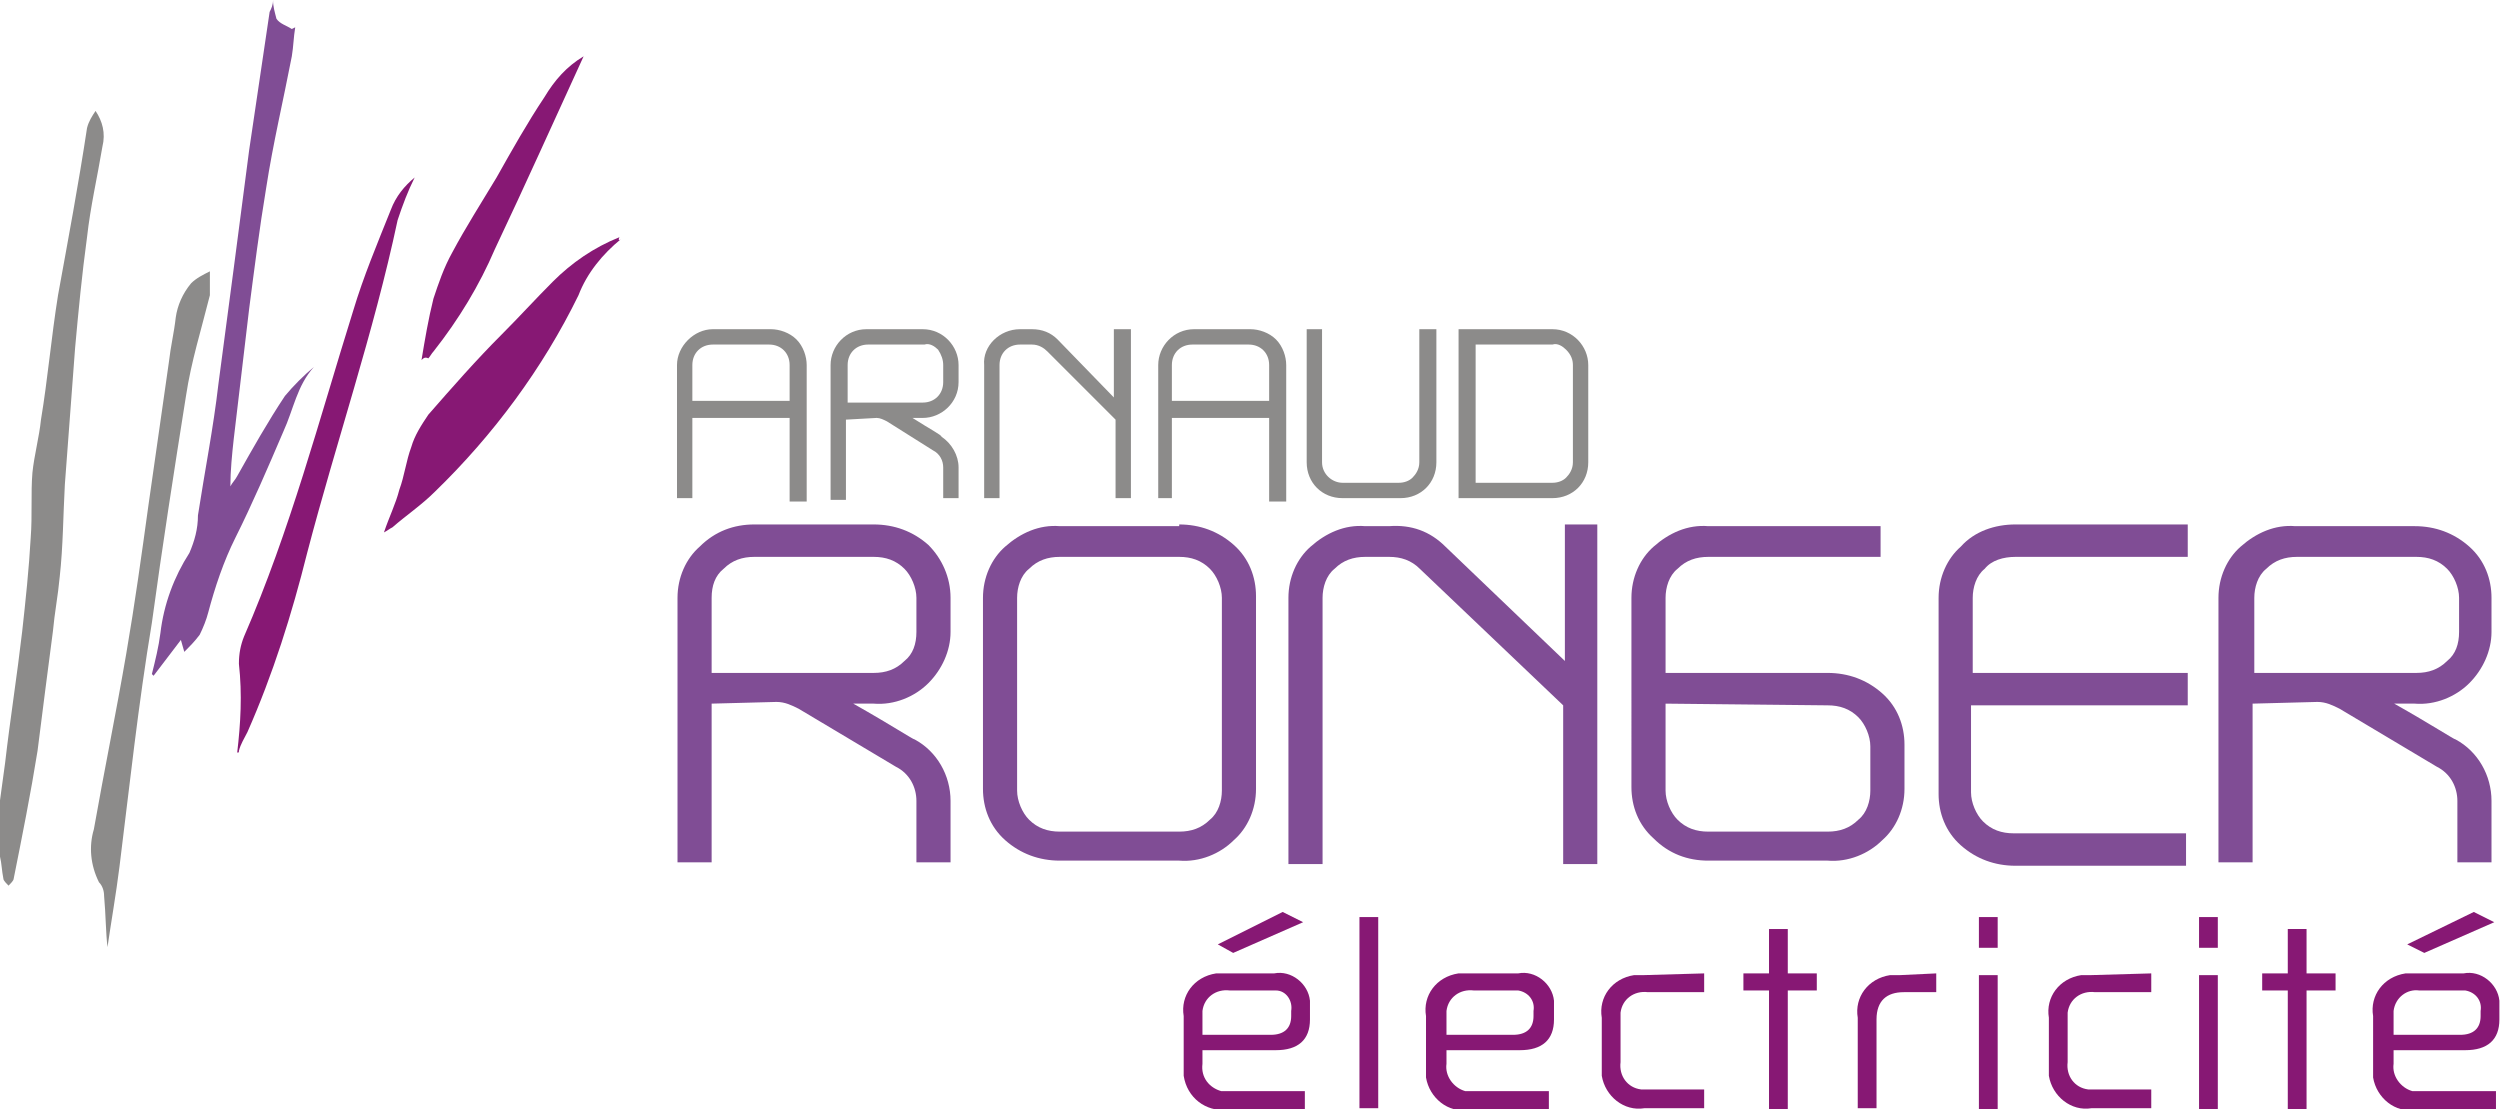 <?xml version="1.0" encoding="utf-8"?>
<!-- Generator: Adobe Illustrator 24.0.1, SVG Export Plug-In . SVG Version: 6.00 Build 0)  -->
<svg version="1.1" id="Calque_1" xmlns="http://www.w3.org/2000/svg" xmlns:xlink="http://www.w3.org/1999/xlink" x="0px" y="0px"
	 viewBox="0 0 146.5 65" style="enable-background:new 0 0 146.5 65;" xml:space="preserve">
<style type="text/css">
	.st0{fill:#804D95;}
	.st1{fill:#8C8B8A;}
	.st2{fill:#871874;}
</style>
<g transform="translate(39.702 30.733)">
	<path class="st0" d="M2,10.5v9.3H0V4.3c0-1.2,0.5-2.3,1.3-3C2.2,0.4,3.3,0,4.5,0h7c1.2,0,2.3,0.4,3.2,1.2C15.5,2,16,3.1,16,4.3v2
		c0,1.1-0.5,2.2-1.3,3c-0.8,0.8-2,1.3-3.2,1.2h-1.2c2.3,1.3,3.5,2.1,3.6,2.1c1.3,0.7,2.1,2.1,2.1,3.6v3.6h-2v-3.6
		c0-0.8-0.4-1.6-1.2-2l-5.7-3.4c-0.4-0.2-0.8-0.4-1.3-0.4L2,10.5z M11.5,8.7c0.7,0,1.3-0.2,1.8-0.7c0.5-0.4,0.7-1,0.7-1.7v-2
		c0-0.6-0.3-1.3-0.7-1.7c-0.5-0.5-1.1-0.7-1.8-0.7h-7c-0.7,0-1.3,0.2-1.8,0.7C2.2,3,2,3.6,2,4.3v4.4H11.5z"/>
	<path class="st0" d="M29.4,0c1.2,0,2.3,0.4,3.2,1.2c0.9,0.8,1.3,1.9,1.3,3v11.3c0,1.2-0.5,2.3-1.3,3c-0.8,0.8-2,1.3-3.2,1.2h-7
		c-1.2,0-2.3-0.4-3.2-1.2c-0.9-0.8-1.3-1.9-1.3-3V4.3c0-1.2,0.5-2.3,1.3-3c0.9-0.8,2-1.3,3.2-1.2H29.4z M20.6,17.3
		c0.5,0.5,1.1,0.7,1.8,0.7h7c0.7,0,1.3-0.2,1.8-0.7c0.5-0.4,0.7-1.1,0.7-1.7V4.3c0-0.6-0.3-1.3-0.7-1.7c-0.5-0.5-1.1-0.7-1.8-0.7h-7
		c-0.7,0-1.3,0.2-1.8,0.7c-0.5,0.4-0.7,1.1-0.7,1.7v11.3C19.9,16.2,20.2,16.9,20.6,17.3L20.6,17.3z"/>
	<path class="st0" d="M53.9,0v19.9h-2v-9.3l-8.4-8c-0.5-0.5-1.1-0.7-1.8-0.7h-1.4c-0.7,0-1.3,0.2-1.8,0.7c-0.5,0.4-0.7,1.1-0.7,1.7
		v15.6h-2V4.3c0-1.2,0.5-2.3,1.3-3c0.9-0.8,2-1.3,3.2-1.2h1.4C43,0,44.1,0.4,45,1.3l7,6.7V0H53.9z"/>
	<path class="st0" d="M70.5,0v1.9H60.4c-0.7,0-1.3,0.2-1.8,0.7c-0.5,0.4-0.7,1.1-0.7,1.7v4.4h9.5c1.2,0,2.3,0.4,3.2,1.2
		c0.9,0.8,1.3,1.9,1.3,3v2.6c0,1.2-0.5,2.3-1.3,3c-0.8,0.8-2,1.3-3.2,1.2h-7c-1.2,0-2.3-0.4-3.2-1.3c-0.9-0.8-1.3-1.9-1.3-3V4.3
		c0-1.2,0.5-2.3,1.3-3c0.9-0.8,2-1.3,3.2-1.2H70.5z M57.9,10.5v5.1c0,0.6,0.3,1.3,0.7,1.7c0.5,0.5,1.1,0.7,1.8,0.7h7
		c0.7,0,1.3-0.2,1.8-0.7c0.5-0.4,0.7-1.1,0.7-1.7v-2.6c0-0.6-0.3-1.3-0.7-1.7c-0.5-0.5-1.1-0.7-1.8-0.7L57.9,10.5z"/>
	<path class="st0" d="M76.6,2.6c-0.5,0.4-0.7,1.1-0.7,1.7v4.4h12.6v1.9H75.8v5.1c0,0.6,0.3,1.3,0.7,1.7c0.5,0.5,1.1,0.7,1.8,0.7
		h10.1v1.9H78.4c-1.2,0-2.3-0.4-3.2-1.2c-0.9-0.8-1.3-1.9-1.3-3V4.3c0-1.2,0.5-2.3,1.3-3C76,0.4,77.2,0,78.4,0h10.1v1.9H78.4
		C77.7,1.9,77,2.1,76.6,2.6z"/>
	<path class="st0" d="M92.3,10.5v9.3h-2V4.3c0-1.2,0.5-2.3,1.3-3c0.9-0.8,2-1.3,3.2-1.2h7c1.2,0,2.3,0.4,3.2,1.2
		c0.9,0.8,1.3,1.9,1.3,3v2c0,1.1-0.5,2.2-1.3,3c-0.8,0.8-2,1.3-3.2,1.2h-1.2c2.3,1.3,3.5,2.1,3.6,2.1c1.3,0.7,2.1,2.1,2.1,3.6v3.6
		h-2v-3.6c0-0.8-0.4-1.6-1.2-2l-5.7-3.4c-0.4-0.2-0.8-0.4-1.3-0.4L92.3,10.5z M101.9,8.7c0.7,0,1.3-0.2,1.8-0.7
		c0.5-0.4,0.7-1,0.7-1.7v-2c0-0.6-0.3-1.3-0.7-1.7c-0.5-0.5-1.1-0.7-1.8-0.7h-7c-0.7,0-1.3,0.2-1.8,0.7c-0.5,0.4-0.7,1.1-0.7,1.7
		v4.4H101.9z"/>
</g>
<g transform="translate(39.672 19.291)">
	<path class="st1" d="M9.9,5.3v4.7H9V2.1C9,1,9.9,0,11.1,0c0,0,0,0,0,0h3.3c1.2,0,2.1,1,2.1,2.1c0,0,0,0,0,0v1c0,1.2-1,2.1-2.1,2.1
		h-0.6c1.1,0.7,1.7,1,1.7,1.1c0.6,0.4,1,1.1,1,1.8v1.8h-0.9V8.1c0-0.4-0.2-0.8-0.6-1l-2.7-1.7c-0.2-0.1-0.4-0.2-0.6-0.2L9.9,5.3z
		 M14.4,4.3c0.7,0,1.2-0.5,1.2-1.2v-1c0-0.3-0.1-0.6-0.3-0.9c-0.2-0.2-0.5-0.4-0.8-0.3h-3.3c-0.7,0-1.2,0.5-1.2,1.2c0,0,0,0,0,0v2.2
		L14.4,4.3z"/>
	<path class="st1" d="M26.6,0v9.9h-0.9V5.3l-4-4c-0.2-0.2-0.5-0.4-0.9-0.4h-0.7c-0.7,0-1.2,0.5-1.2,1.2c0,0,0,0,0,0v7.8H18V2.1
		C17.9,1,18.9,0,20.1,0c0,0,0,0,0,0h0.7c0.6,0,1.1,0.2,1.5,0.6L25.6,4V0H26.6z"/>
	<path class="st1" d="M44.5,0v7.8c0,1.2-0.9,2.1-2.1,2.1c0,0,0,0,0,0H39c-1.2,0-2.1-0.9-2.1-2.1c0,0,0,0,0,0V0h0.9v7.8
		C37.8,8.5,38.4,9,39,9c0,0,0,0,0,0h3.3c0.3,0,0.6-0.1,0.8-0.3c0.2-0.2,0.4-0.5,0.4-0.9V0L44.5,0z"/>
	<path class="st1" d="M51.3,0c1.2,0,2.1,1,2.1,2.1c0,0,0,0,0,0v5.7c0,1.2-0.9,2.1-2.1,2.1c0,0,0,0,0,0h-5.5V0H51.3z M46.8,0.9V9h4.5
		c0.3,0,0.6-0.1,0.8-0.3c0.2-0.2,0.4-0.5,0.4-0.9V2.1c0-0.3-0.1-0.6-0.4-0.9c-0.2-0.2-0.5-0.4-0.8-0.3L46.8,0.9z"/>
	<path class="st1" d="M7,0.6C6.6,0.2,6,0,5.5,0H2.1C1,0,0,1,0,2.1v7.8h0.9V5.2h5.7v4.9c0,0,1,0,1,0v-8C7.6,1.6,7.4,1,7,0.6z
		 M0.9,4.2V2.1c0-0.7,0.5-1.2,1.2-1.2h3.3c0.7,0,1.2,0.5,1.2,1.2v2.1H0.9z"/>
	<path class="st1" d="M35.1,0.6C34.7,0.2,34.1,0,33.6,0h-3.3c-1.2,0-2.1,1-2.1,2.1v7.8H29V5.2h5.7v4.9c0,0,1,0,1,0v-8
		C35.7,1.6,35.5,1,35.1,0.6z M29,4.2V2.1c0-0.7,0.5-1.2,1.2-1.2h3.3c0.7,0,1.2,0.5,1.2,1.2v2.1H29z"/>
</g>
<path class="st1" d="M0,46.9c0.1-0.7,0.2-1.5,0.3-2.2c0.3-2.6,0.7-5.1,1-7.7c0.2-1.8,0.4-3.7,0.5-5.5c0.1-1.3,0-2.6,0.1-3.8
	c0.1-1,0.4-2.1,0.5-3.1c0.4-2.4,0.6-4.8,1-7.3C4,14,4.6,10.8,5.1,7.5c0.1-0.4,0.3-0.7,0.5-1C6,7.1,6.2,7.8,6,8.6
	c-0.3,1.8-0.7,3.5-0.9,5.3c-0.3,2.2-0.5,4.3-0.7,6.5c-0.2,2.7-0.4,5.4-0.6,8c-0.1,1.8-0.1,3.6-0.3,5.4c-0.1,1.1-0.3,2.1-0.4,3.2
	c-0.3,2.3-0.6,4.6-0.9,7c-0.4,2.5-0.9,5-1.4,7.5c0,0.1-0.2,0.3-0.3,0.4c-0.1-0.1-0.3-0.3-0.3-0.4C0.1,51,0.1,50.6,0,50.2L0,46.9z"/>
<path class="st0" d="M10.8,38.2l-0.2-0.7L9,39.6l-0.1-0.1c0.2-0.8,0.4-1.6,0.5-2.4c0.2-1.7,0.8-3.3,1.7-4.7c0.3-0.7,0.5-1.4,0.5-2.2
	c0.4-2.6,0.9-5.1,1.2-7.7c0.3-2.3,0.6-4.5,0.9-6.8c0.3-2.3,0.6-4.6,0.9-6.9c0.4-2.7,0.8-5.4,1.2-8.1C15.9,0.5,16,0.3,16,0
	c0,0.4,0.1,0.7,0.2,1.1c0.2,0.3,0.6,0.4,0.9,0.6l0.2-0.1c-0.1,0.6-0.1,1.1-0.2,1.7C16.6,5.9,16,8.4,15.6,11c-0.4,2.4-0.7,4.8-1,7.1
	c-0.3,2.5-0.6,5.1-0.9,7.6c-0.1,0.9-0.2,1.9-0.2,2.8c0.1-0.2,0.3-0.4,0.4-0.6c0.9-1.6,1.8-3.2,2.8-4.7c0.5-0.6,1.1-1.2,1.7-1.7
	c-1,1.1-1.2,2.5-1.8,3.8c-0.9,2.1-1.8,4.2-2.8,6.2c-0.7,1.4-1.2,2.9-1.6,4.4c-0.1,0.4-0.3,0.9-0.5,1.3
	C11.4,37.6,11.1,37.9,10.8,38.2z"/>
<path class="st2" d="M13.9,44.1c0.2-1.7,0.3-3.4,0.1-5.2c0-0.6,0.1-1.1,0.3-1.6c2.7-6.2,4.4-12.7,6.4-19.1c0.6-2,1.4-3.9,2.2-5.9
	c0.3-0.8,0.8-1.4,1.4-1.9c-0.4,0.8-0.7,1.6-1,2.5c-1.4,6.6-3.6,13-5.3,19.5c-0.9,3.6-2,7.1-3.5,10.5c-0.2,0.4-0.4,0.7-0.5,1.1
	C14,44.1,14,44.1,13.9,44.1z"/>
<path class="st1" d="M6.3,55.5c-0.1-0.8-0.1-1.9-0.2-3c0-0.3-0.1-0.6-0.3-0.8c-0.5-1-0.6-2.1-0.3-3.1c0.6-3.4,1.3-6.8,1.9-10.3
	c0.5-2.9,0.9-5.8,1.3-8.7c0.4-2.8,0.8-5.6,1.2-8.4c0.1-0.9,0.3-1.7,0.4-2.6c0.1-0.7,0.4-1.4,0.9-2c0.3-0.3,0.7-0.5,1.1-0.7
	c0,0.5,0,0.9,0,1.4c-0.5,2-1.1,3.9-1.4,5.9c-0.7,4.4-1.4,8.9-2,13.3C8.1,41.3,7.6,46,7,50.8C6.8,52.4,6.5,54.1,6.3,55.5z"/>
<path class="st2" d="M36.4,14c-1.1,0.9-2,2-2.5,3.3c-2.1,4.3-5,8.2-8.4,11.5c-0.8,0.8-1.7,1.4-2.5,2.1c-0.2,0.1-0.3,0.2-0.5,0.3
	c0.3-0.9,0.7-1.7,0.9-2.5c0.3-0.8,0.4-1.7,0.7-2.5c0.2-0.7,0.6-1.3,1-1.9c1.4-1.6,2.8-3.2,4.3-4.7c1-1,2-2.1,3-3.1
	c1.1-1.1,2.4-2,3.9-2.6C36.2,14.1,36.3,14.1,36.4,14z"/>
<path class="st2" d="M24.7,21.1c0.2-1.2,0.4-2.4,0.7-3.6c0.3-0.9,0.6-1.8,1.1-2.7c0.8-1.5,1.7-2.9,2.6-4.4c0.9-1.6,1.8-3.2,2.8-4.7
	c0.6-1,1.3-1.8,2.3-2.4c-1.7,3.7-3.4,7.5-5.2,11.3c-0.9,2.1-2.1,4.1-3.6,6c-0.1,0.1-0.2,0.3-0.3,0.4C24.9,20.9,24.8,21,24.7,21.1z"
	/>
<g transform="translate(69.364 53.441)">
	<path class="st2" d="M5.3,3.6c1-0.2,2,0.6,2.1,1.6c0,0.2,0,0.4,0,0.5v0.6c0,1.2-0.7,1.8-2,1.8h-5V7.2h4.7c0.8,0,1.2-0.4,1.2-1.1
		V5.8C6.4,5.2,6,4.6,5.4,4.6c-0.1,0-0.2,0-0.3,0H2.7C1.9,4.5,1.2,5,1.1,5.8c0,0.1,0,0.3,0,0.4v2.7C1,9.7,1.5,10.3,2.2,10.5
		c0.1,0,0.3,0,0.4,0h4.5v1.1H2.5C1.3,11.7,0.2,10.9,0,9.6C0,9.4,0,9.2,0,9V6.1c-0.2-1.2,0.6-2.3,1.9-2.5c0.2,0,0.4,0,0.6,0L5.3,3.6z
		 M7,0.6L2.9,2.4L2,1.9L5.8,0L7,0.6z"/>
	<path class="st2" d="M11.4,0.3v11.2h-1.1V0.3H11.4z"/>
	<path class="st2" d="M19.6,3.6c1-0.2,2,0.6,2.1,1.6c0,0.2,0,0.4,0,0.5v0.6c0,1.2-0.7,1.8-2,1.8h-4.6V7.2h4.2c0.8,0,1.2-0.4,1.2-1.1
		V5.8c0.1-0.6-0.3-1.1-0.9-1.2c-0.1,0-0.2,0-0.3,0H17c-0.8-0.1-1.5,0.4-1.6,1.2c0,0.1,0,0.3,0,0.4v2.7c-0.1,0.7,0.4,1.4,1.1,1.6
		c0.1,0,0.3,0,0.4,0h4.5v1.1h-4.7c-1.2,0.2-2.3-0.7-2.5-1.9c0-0.2,0-0.4,0-0.6V6.1c-0.2-1.2,0.6-2.3,1.9-2.5c0.2,0,0.4,0,0.6,0
		L19.6,3.6z"/>
	<path class="st2" d="M30.5,3.6v1.1h-3.3c-0.8-0.1-1.5,0.4-1.6,1.2c0,0.1,0,0.3,0,0.4v2.5c-0.1,0.8,0.4,1.5,1.2,1.6
		c0.1,0,0.3,0,0.4,0h3.3v1.1H27c-1.2,0.2-2.3-0.7-2.5-1.9c0-0.2,0-0.4,0-0.6V6.2c-0.2-1.2,0.6-2.3,1.9-2.5c0.2,0,0.4,0,0.6,0
		L30.5,3.6z"/>
	<path class="st2" d="M35.4,1v2.6h1.7v1h-1.7v7h-1.1v-7h-1.5v-1h1.5V1L35.4,1z"/>
	<path class="st2" d="M44.1,3.6v1.1h-1.9c-1,0-1.6,0.5-1.6,1.6v5.2h-1.1V6.2c-0.2-1.2,0.6-2.3,1.9-2.5c0.2,0,0.4,0,0.6,0L44.1,3.6z"
		/>
	<path class="st2" d="M47.7,0.3v1.8h-1.1V0.3H47.7z M47.7,3.7v7.9h-1.1V3.7L47.7,3.7z"/>
	<path class="st2" d="M56.7,3.6v1.1h-3.3c-0.8-0.1-1.5,0.4-1.6,1.2c0,0.1,0,0.3,0,0.4v2.5c-0.1,0.8,0.4,1.5,1.2,1.6
		c0.1,0,0.3,0,0.4,0h3.3v1.1h-3.5c-1.2,0.2-2.3-0.7-2.5-1.9c0-0.2,0-0.4,0-0.6V6.2c-0.2-1.2,0.6-2.3,1.9-2.5c0.2,0,0.4,0,0.6,0
		L56.7,3.6z"/>
	<path class="st2" d="M60.6,0.3v1.8h-1.1V0.3H60.6z M60.6,3.7v7.9h-1.1V3.7L60.6,3.7z"/>
	<path class="st2" d="M65.8,1v2.6h1.7v1h-1.7v7h-1.1v-7h-1.5v-1h1.5V1L65.8,1z"/>
	<path class="st2" d="M75,3.6c1-0.2,2,0.6,2.1,1.6c0,0.2,0,0.4,0,0.5v0.6c0,1.2-0.7,1.8-2,1.8h-5V7.2h4.7c0.8,0,1.2-0.4,1.2-1.1V5.8
		c0.1-0.6-0.3-1.1-0.9-1.2c-0.1,0-0.2,0-0.3,0h-2.4C71.7,4.5,71,5,70.9,5.8c0,0.1,0,0.3,0,0.4v2.7c-0.1,0.7,0.4,1.4,1.1,1.6
		c0.1,0,0.3,0,0.4,0h4.5v1.1h-4.7c-1.2,0.2-2.3-0.7-2.5-1.9c0-0.2,0-0.4,0-0.6V6.1c-0.2-1.2,0.6-2.3,1.9-2.5c0.2,0,0.4,0,0.6,0
		L75,3.6z M76.8,0.6l-4.1,1.8l-1-0.5L75.6,0L76.8,0.6z"/>
</g>
</svg>
